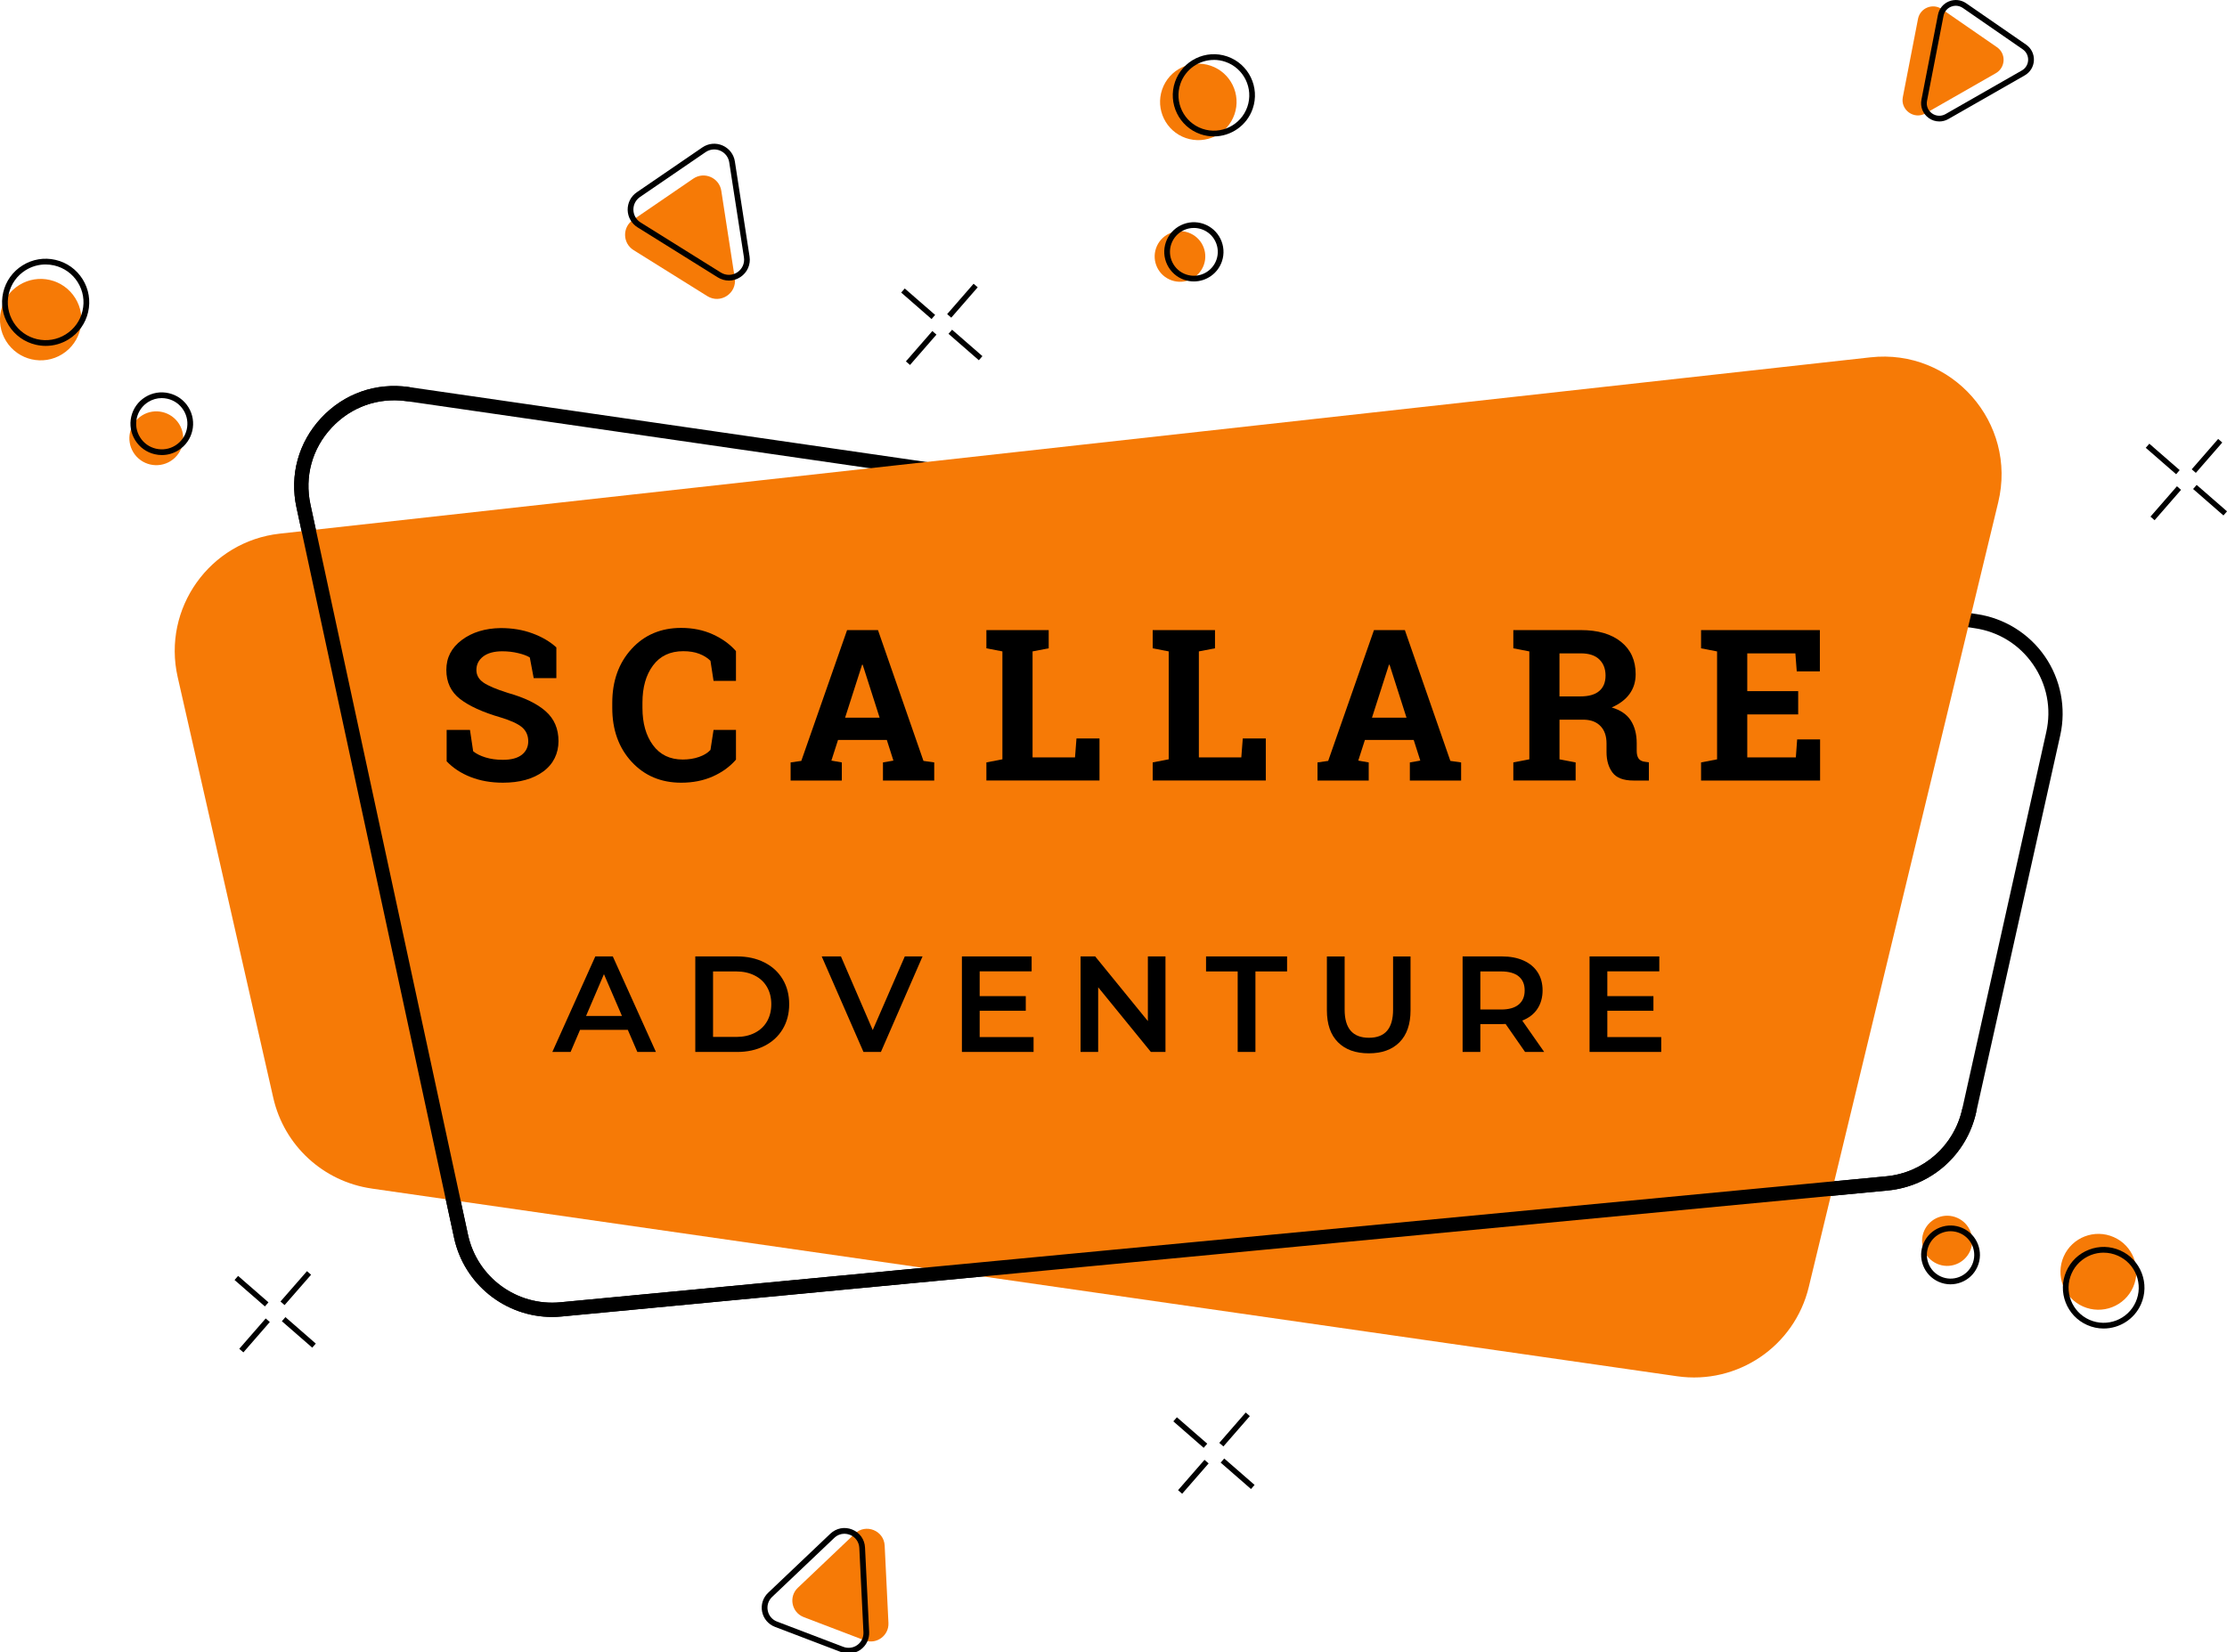 <?xml version="1.0" encoding="UTF-8"?>
<svg xmlns="http://www.w3.org/2000/svg" xmlns:xlink="http://www.w3.org/1999/xlink" id="Camada_2" width="914.92" height="679.01" viewBox="0 0 914.92 679.01">
  <defs>
    <clipPath id="clippath">
      <rect x="900.25" y="198.26" width="14.67" height="14.67" style="fill:none; stroke-width:0px;"></rect>
    </clipPath>
    <clipPath id="clippath-1">
      <rect x="312.25" y="627.59" width="45.33" height="51.42" style="fill:none; stroke-width:0px;"></rect>
    </clipPath>
  </defs>
  <g id="Camada_1-2">
    <path d="M161.94,164.5c-9.72,0-18.87,3.95-25.68,11.24-8.03,8.59-11.2,20.1-8.72,31.59l64.73,300.08c3.78,17.52,20.08,29.45,37.92,27.75l544.75-51.77c15.3-1.46,27.82-12.52,31.17-27.52l34.56-155.02c2.17-9.71.25-19.58-5.4-27.77-5.66-8.21-14.19-13.49-24.05-14.93L167.18,164.87c-1.76-.26-3.51-.38-5.24-.38ZM226.82,541.19c-19.22,0-36.15-13.42-40.28-32.55L121.81,208.57c-2.9-13.39.81-26.81,10.16-36.83,9.36-10.02,22.49-14.63,36.06-12.68l644.04,93.29c11.32,1.64,21.55,7.98,28.04,17.4,6.5,9.42,8.79,21.22,6.31,32.39l-34.56,155.01c-3.91,17.49-18.51,30.38-36.35,32.08l-544.74,51.77c-1.32.13-2.63.19-3.93.19" style="stroke-width:0px;"></path>
    <path d="M152.67,488.42l536.36,77.14c24.77,3.56,48.19-12.3,54.06-36.64l77.84-322.49c7.9-32.69-19.08-63.31-52.51-59.59L114.96,219.29c-28.78,3.19-48.37,30.72-41.96,58.96l39.27,172.89c4.45,19.59,20.52,34.41,40.41,37.27" style="fill:#f67a06; stroke-width:0px;"></path>
    <path d="M226.82,541.19c-19.22,0-36.15-13.42-40.28-32.55L121.81,208.57c-2.9-13.39.81-26.81,10.16-36.83,9.35-10.02,22.49-14.63,36.06-12.68,1.6.24,2.71,1.72,2.48,3.33-.24,1.6-1.73,2.7-3.33,2.48-11.64-1.69-22.9,2.27-30.92,10.86-8.03,8.59-11.2,20.1-8.72,31.59l64.73,300.08c3.78,17.52,20.08,29.45,37.92,27.75l544.75-51.77c15.3-1.46,27.82-12.52,31.17-27.52.35-1.58,1.92-2.58,3.5-2.23,1.58.36,2.58,1.93,2.23,3.51-3.91,17.49-18.51,30.38-36.35,32.08l-544.74,51.77c-1.32.13-2.63.19-3.93.19" style="stroke-width:0px;"></path>
    <path d="M885.17,213.77l-1.69-1.47,10.88-12.48,1.68,1.48-10.86,12.47" style="stroke-width:0px;"></path>
    <path d="M894.02,194.88l-12.48-10.86,1.47-1.69,12.47,10.86-1.46,1.69" style="stroke-width:0px;"></path>
    <g style="clip-path:url(#clippath);">
      <path d="M913.46,211.82l-12.47-10.87,1.47-1.68,12.47,10.86-1.47,1.69" style="stroke-width:0px;"></path>
    </g>
    <path d="M902.12,194.32l-1.69-1.47,10.86-12.47,1.69,1.47-10.86,12.47" style="stroke-width:0px;"></path>
    <path d="M485.67,613.84l-1.69-1.47,10.87-12.47,1.69,1.47-10.87,12.47" style="stroke-width:0px;"></path>
    <path d="M494.51,594.97l-12.47-10.88,1.47-1.68,12.47,10.86-1.47,1.69" style="stroke-width:0px;"></path>
    <path d="M513.95,611.9l-12.47-10.86,1.47-1.69,12.47,10.86-1.47,1.69" style="stroke-width:0px;"></path>
    <path d="M502.61,594.4l-1.69-1.47,10.86-12.47,1.69,1.47-10.86,12.47" style="stroke-width:0px;"></path>
    <path d="M373.86,149.98l-1.69-1.47,10.86-12.47,1.69,1.47-10.86,12.47" style="stroke-width:0px;"></path>
    <path d="M382.71,131.11l-12.47-10.88,1.46-1.68,12.48,10.86-1.47,1.69" style="stroke-width:0px;"></path>
    <path d="M402.14,148.04l-12.47-10.86,1.47-1.69,12.47,10.86-1.47,1.69" style="stroke-width:0px;"></path>
    <path d="M390.81,130.54l-1.69-1.46,10.86-12.48,1.69,1.46-10.86,12.48" style="stroke-width:0px;"></path>
    <path d="M99.99,555.75l-1.69-1.48,10.86-12.47,1.69,1.47-10.86,12.48" style="stroke-width:0px;"></path>
    <path d="M108.83,536.86l-12.47-10.86,1.46-1.68,12.47,10.86-1.46,1.68" style="stroke-width:0px;"></path>
    <path d="M128.27,553.8l-12.47-10.86,1.46-1.69,12.48,10.88-1.47,1.68" style="stroke-width:0px;"></path>
    <path d="M116.92,536.31l-1.69-1.47,10.88-12.47,1.69,1.47-10.88,12.47" style="stroke-width:0px;"></path>
    <path d="M58.35,170.72c5.19-3.24,12.01-1.65,15.25,3.53,3.23,5.18,1.65,12.01-3.53,15.24-5.19,3.23-12.01,1.65-15.24-3.53-3.24-5.19-1.65-12.01,3.53-15.24" style="fill:#f67a06; stroke-width:0px;"></path>
    <path d="M66.45,163.59c-1.95,0-3.86.54-5.55,1.6-2.4,1.49-4.05,3.82-4.69,6.56-.63,2.74-.17,5.56,1.32,7.94,1.49,2.4,3.82,4.06,6.55,4.69,2.74.63,5.57.17,7.95-1.32,4.93-3.07,6.44-9.58,3.36-14.5-1.49-2.39-3.82-4.05-6.55-4.69-.8-.18-1.6-.28-2.4-.28ZM66.49,187c-.97,0-1.95-.11-2.92-.34-3.35-.78-6.2-2.81-8.02-5.73-1.82-2.92-2.4-6.38-1.63-9.72.78-3.35,2.81-6.2,5.73-8.02,2.92-1.82,6.36-2.4,9.72-1.61,3.35.77,6.2,2.81,8.02,5.72,3.76,6.04,1.92,13.98-4.1,17.74-2.07,1.3-4.41,1.96-6.8,1.96" style="stroke-width:0px;"></path>
    <path d="M7.87,117.15c7.84-4.89,18.15-2.49,23.04,5.34,4.9,7.84,2.5,18.16-5.34,23.05-7.83,4.89-18.15,2.51-23.04-5.33-4.89-7.84-2.51-18.16,5.33-23.05" style="fill:#f67a06; stroke-width:0px;"></path>
    <path d="M18.73,108.68c-2.88,0-5.7.8-8.19,2.35-3.53,2.2-5.99,5.65-6.93,9.69-.94,4.04-.24,8.21,1.95,11.74,2.2,3.52,5.64,5.98,9.69,6.92,4.04.93,8.21.24,11.73-1.96,3.53-2.2,5.99-5.64,6.92-9.68.94-4.05.25-8.22-1.95-11.74-2.2-3.53-5.64-5.98-9.69-6.92-1.18-.27-2.36-.4-3.54-.4ZM18.79,142.14c-1.36,0-2.72-.16-4.07-.47-4.66-1.08-8.62-3.91-11.15-7.96-2.53-4.06-3.33-8.86-2.26-13.52,1.08-4.66,3.92-8.62,7.97-11.14,4.05-2.53,8.86-3.34,13.52-2.26,4.66,1.07,8.61,3.91,11.15,7.96,2.53,4.06,3.33,8.85,2.25,13.52-1.07,4.66-3.91,8.61-7.96,11.15-2.88,1.8-6.14,2.72-9.44,2.72" style="stroke-width:0px;"></path>
    <path d="M488.16,95.56c5.43,1.87,8.32,7.78,6.44,13.22-1.87,5.42-7.79,8.31-13.21,6.44-5.44-1.88-8.32-7.79-6.45-13.22,1.88-5.43,7.79-8.32,13.22-6.44" style="fill:#f67a06; stroke-width:0px;"></path>
    <path d="M490.47,93.67c-1.47,0-2.93.33-4.29.99-2.35,1.15-4.13,3.16-4.98,5.63-.86,2.47-.69,5.15.45,7.5,1.15,2.36,3.14,4.14,5.63,4.99,5.12,1.77,10.72-.96,12.49-6.08,1.77-5.12-.96-10.73-6.08-12.49-1.06-.36-2.14-.54-3.22-.54ZM490.47,115.66c-1.31,0-2.65-.22-3.96-.67-3.07-1.06-5.55-3.26-6.97-6.18-1.42-2.91-1.63-6.21-.56-9.29,1.06-3.07,3.26-5.56,6.17-6.97,2.93-1.42,6.22-1.63,9.3-.56,6.34,2.19,9.73,9.13,7.54,15.47-1.74,5.03-6.47,8.2-11.52,8.2" style="stroke-width:0px;"></path>
    <path d="M497.43,27.02c8.21,2.83,12.56,11.78,9.73,19.98-2.83,8.21-11.78,12.56-19.99,9.73-8.19-2.83-12.55-11.77-9.72-19.98,2.83-8.2,11.78-12.56,19.98-9.73" style="fill:#f67a06; stroke-width:0px;"></path>
    <path d="M498.71,24.62c-6.04,0-11.68,3.79-13.76,9.8-2.61,7.57,1.42,15.88,9.01,18.49,7.58,2.61,15.87-1.43,18.49-9.01,2.61-7.58-1.43-15.88-9.01-18.49-1.56-.54-3.15-.8-4.73-.8ZM498.67,56.06c-1.82,0-3.67-.3-5.49-.93-8.8-3.04-13.48-12.67-10.45-21.47,3.04-8.8,12.66-13.51,21.47-10.46,8.8,3.03,13.49,12.67,10.45,21.47-2.41,6.99-8.98,11.39-15.98,11.39" style="stroke-width:0px;"></path>
    <path d="M809.38,514.07c-2.3,5.2-8.39,7.56-13.59,5.26-5.21-2.31-7.56-8.4-5.26-13.6,2.31-5.21,8.4-7.57,13.6-5.26,5.21,2.3,7.55,8.39,5.25,13.6" style="fill:#f67a06; stroke-width:0px;"></path>
    <path d="M801.35,505.96c-1.18,0-2.37.22-3.51.66-2.43.94-4.33,2.76-5.39,5.14-1.05,2.39-1.12,5.03-.17,7.45.93,2.42,2.76,4.34,5.14,5.39,2.38,1.05,5.02,1.11,7.44.18,2.43-.94,4.34-2.77,5.39-5.15,2.17-4.91-.06-10.66-4.96-12.83-1.27-.56-2.6-.84-3.94-.84ZM801.34,527.78c-1.66,0-3.32-.35-4.88-1.04-2.95-1.31-5.21-3.69-6.38-6.69-1.17-3.02-1.09-6.29.22-9.24,1.3-2.95,3.68-5.22,6.69-6.39,3.02-1.16,6.3-1.08,9.25.22,6.09,2.69,8.84,9.84,6.15,15.93-1.3,2.95-3.68,5.22-6.69,6.38-1.4.54-2.88.82-4.35.82" style="stroke-width:0px;"></path>
    <path d="M876.35,528.94c-3.48,7.88-12.69,11.43-20.57,7.95-7.86-3.47-11.43-12.68-7.95-20.56s12.7-11.43,20.57-7.95c7.88,3.48,11.43,12.69,7.95,20.56" style="fill:#f67a06; stroke-width:0px;"></path>
    <path d="M864.25,514.76c-1.76,0-3.52.32-5.21.97-3.58,1.4-6.43,4.1-7.98,7.62-3.21,7.26.08,15.8,7.35,19.01s15.8-.08,19.01-7.34c1.56-3.52,1.65-7.44.26-11.03-1.39-3.59-4.09-6.43-7.61-7.98-1.87-.82-3.84-1.24-5.82-1.24ZM864.22,545.94c-2.27,0-4.56-.47-6.75-1.44-8.45-3.73-12.29-13.65-8.55-22.1,1.81-4.1,5.1-7.24,9.29-8.85,4.17-1.63,8.73-1.51,12.82.3,4.1,1.81,7.24,5.11,8.85,9.29,1.61,4.17,1.51,8.73-.3,12.82-2.77,6.26-8.92,9.98-15.35,9.98" style="stroke-width:0px;"></path>
    <path d="M820.42,19.4l-22.66-15.66c-3.74-2.58-8.91-.47-9.78,4l-6.24,32.17c-1.03,5.3,4.64,9.36,9.33,6.68l28.89-16.52c4.03-2.31,4.28-8.03.46-10.67" style="fill:#f67a06; stroke-width:0px;"></path>
    <path d="M803.5,2.35c-.65,0-1.31.13-1.93.39-1.63.66-2.78,2.07-3.11,3.78l-6.78,34.93c-.4,2,.4,3.97,2.05,5.15,1.65,1.18,3.77,1.29,5.54.29l31.36-17.93c1.55-.88,2.51-2.47,2.59-4.25.07-1.77-.76-3.43-2.22-4.44l-24.59-16.99c-.88-.6-1.9-.92-2.93-.92ZM796.72,49.91c-1.52,0-3.04-.46-4.34-1.41-2.41-1.72-3.56-4.6-3-7.51l6.79-34.92c.48-2.49,2.17-4.55,4.52-5.51,2.35-.96,4.99-.67,7.08.78l24.6,16.99c2.13,1.47,3.33,3.89,3.22,6.47-.11,2.58-1.52,4.9-3.77,6.18l-31.36,17.93c-1.17.67-2.45,1-3.72,1" style="stroke-width:0px;"></path>
    <path d="M330.2,664.54l24.96,9.52c4.9,1.86,10.1-1.91,9.84-7.15l-1.55-31.76c-.3-6.2-7.75-9.19-12.25-4.92l-23.42,22.25c-3.88,3.68-2.58,10.14,2.41,12.05" style="fill:#f67a06; stroke-width:0px;"></path>
    <g style="clip-path:url(#clippath-1);">
      <path d="M346.94,630.27c-1.53,0-3.01.59-4.17,1.69l-25.58,24.3c-1.52,1.45-2.19,3.55-1.77,5.61.41,2.07,1.83,3.74,3.79,4.49l27.27,10.4c1.92.72,4.08.44,5.74-.76,1.67-1.21,2.61-3.16,2.51-5.22l-1.7-34.69c-.11-2.4-1.58-4.46-3.8-5.35-.76-.3-1.53-.45-2.29-.45ZM348.66,679.5c-1.02,0-2.04-.18-3.02-.56l-27.27-10.4c-2.72-1.04-4.69-3.36-5.27-6.23-.57-2.85.36-5.77,2.47-7.77l25.58-24.3c2.42-2.29,5.85-2.95,8.95-1.7,3.1,1.23,5.13,4.08,5.28,7.42l1.7,34.68c.14,2.86-1.17,5.56-3.48,7.24-1.46,1.07-3.19,1.61-4.94,1.61" style="stroke-width:0px;"></path>
    </g>
    <path d="M284.8,73.42l-24.77,16.95c-4.42,3.02-4.28,9.59.27,12.42l30.3,18.91c5.39,3.35,12.23-1.16,11.27-7.44l-5.54-35.85c-.83-5.4-7.02-8.08-11.53-4.99" style="fill:#f67a06; stroke-width:0px;"></path>
    <path d="M289.89,62.51l-26.95,18.44c-1.75,1.2-2.77,3.18-2.72,5.29.05,2.11,1.15,4.05,2.94,5.17l32.98,20.58c2.1,1.3,4.68,1.28,6.76-.08,2.06-1.37,3.11-3.73,2.73-6.17l-6.04-39.03c-.32-2.13-1.7-3.91-3.68-4.78-1.99-.86-4.23-.64-6.02.58ZM299.44,115.3c-1.57,0-3.14-.44-4.55-1.32l-32.98-20.57c-2.47-1.54-3.98-4.2-4.05-7.11-.05-2.92,1.34-5.64,3.74-7.28l26.96-18.45c2.46-1.68,5.55-1.97,8.28-.79,2.72,1.19,4.63,3.64,5.07,6.58l6.03,39.02c.52,3.36-.93,6.62-3.77,8.49-1.45.96-3.09,1.44-4.73,1.44" style="stroke-width:0px;"></path>
    <path d="M228.57,278.68h-9.31l-1.6-8.5c-1.07-.68-2.64-1.27-4.71-1.77-2.07-.51-4.27-.77-6.58-.77-3.39,0-6.02.72-7.88,2.15-1.85,1.43-2.77,3.28-2.77,5.54,0,2.1.96,3.82,2.9,5.17,1.94,1.33,5.29,2.75,10.04,4.25,6.82,1.91,11.98,4.41,15.5,7.52,3.53,3.11,5.29,7.2,5.29,12.27s-2.1,9.47-6.29,12.52c-4.18,3.06-9.7,4.58-16.54,4.58-4.89,0-9.31-.78-13.27-2.33-3.95-1.55-7.23-3.71-9.85-6.46v-12.9h9.58l1.31,8.77c1.25,1.03,2.94,1.88,5.08,2.54,2.14.66,4.52.98,7.15.98,3.4,0,5.98-.69,7.75-2.06,1.76-1.39,2.65-3.24,2.65-5.56s-.84-4.28-2.52-5.73c-1.68-1.44-4.64-2.8-8.85-4.08-7.32-2.13-12.86-4.65-16.63-7.56-3.77-2.92-5.65-6.9-5.65-11.96s2.11-9.11,6.35-12.29c4.25-3.18,9.58-4.81,16-4.9,4.76,0,9.09.72,13,2.17,3.9,1.43,7.19,3.35,9.85,5.77v12.65Z" style="stroke-width:0px;"></path>
    <path d="M302.36,279.79h-9.21l-1.27-8.25c-1.22-1.21-2.77-2.17-4.63-2.88-1.85-.71-4.03-1.06-6.54-1.06-5.38,0-9.52,1.95-12.42,5.85-2.91,3.91-4.35,9-4.35,15.29v2.17c0,6.28,1.44,11.39,4.33,15.31,2.89,3.93,6.96,5.9,12.23,5.9,2.43,0,4.65-.35,6.67-1.06,2.03-.71,3.59-1.67,4.71-2.88l1.27-8.23h9.21v12.21c-2.49,2.89-5.67,5.2-9.54,6.92-3.86,1.71-8.18,2.56-12.96,2.56-8.29,0-15.08-2.86-20.38-8.6-5.29-5.75-7.94-13.13-7.94-22.13v-2.08c0-8.97,2.63-16.34,7.9-22.13,5.26-5.78,12.07-8.67,20.42-8.67,4.78,0,9.09.88,12.94,2.63,3.86,1.74,7.05,4.04,9.56,6.9v12.23Z" style="stroke-width:0px;"></path>
    <path d="M324.8,313.31l4.4-.63,18.81-53.75h12.69l18.69,53.75,4.42.63v7.44h-21.06v-7.44l4.29-.75-2.71-8.5h-20.04l-2.73,8.5,4.29.75v7.44h-21.04v-7.44ZM347.19,294.93h14.19l-6.96-21.77h-.25l-6.98,21.77Z" style="stroke-width:0px;"></path>
    <path d="M405.24,320.74v-7.44l6.58-1.27v-44.35l-6.58-1.27v-7.48h25.6v7.48l-6.63,1.27v43.56h17.44l.6-7.77h9.46v17.27h-46.48Z" style="stroke-width:0px;"></path>
    <path d="M473.56,320.74v-7.44l6.58-1.27v-44.35l-6.58-1.27v-7.48h25.6v7.48l-6.63,1.27v43.56h17.44l.6-7.77h9.46v17.27h-46.48Z" style="stroke-width:0px;"></path>
    <path d="M541.26,313.31l4.4-.63,18.81-53.75h12.69l18.69,53.75,4.42.63v7.44h-21.06v-7.44l4.29-.75-2.71-8.5h-20.04l-2.73,8.5,4.29.75v7.44h-21.04v-7.44ZM563.65,294.93h14.19l-6.96-21.77h-.25l-6.98,21.77Z" style="stroke-width:0px;"></path>
    <path d="M649.48,258.93c7.01,0,12.51,1.61,16.5,4.83,4,3.21,6,7.64,6,13.29,0,3.11-.84,5.82-2.52,8.13-1.67,2.29-4.11,4.14-7.33,5.54,3.65,1.08,6.28,2.89,7.88,5.4,1.59,2.5,2.4,5.6,2.4,9.29v3.15c0,1.36.26,2.42.79,3.17.54.75,1.44,1.2,2.69,1.33l1.52.21v7.48h-6.4c-4.06,0-6.91-1.09-8.54-3.27-1.64-2.18-2.46-4.99-2.46-8.44v-3.52c0-3-.8-5.35-2.4-7.06-1.6-1.72-3.85-2.63-6.77-2.71h-10.15v16.29l6.63,1.27v7.44h-25.6v-7.44l6.58-1.27v-44.35l-6.58-1.27v-7.48h27.77ZM640.68,286.18h8.58c3.44,0,6.03-.73,7.75-2.21,1.73-1.47,2.6-3.59,2.6-6.35s-.86-4.99-2.58-6.65c-1.71-1.65-4.23-2.48-7.56-2.48h-8.79v17.69Z" style="stroke-width:0px;"></path>
    <path d="M738.75,293.58h-20.92v17.67h19.96l.54-7.4h9.42v16.9h-48.9v-7.44l6.58-1.27v-44.35l-6.58-1.27v-7.48h48.81v16.94h-9.5l-.56-7.38h-19.77v15.52h20.92v9.56Z" style="stroke-width:0px;"></path>
    <path d="M257.93,423.2h-19.63l-3.88,9.08h-7.5l17.65-39.25h7.19l17.71,39.25h-7.63l-3.92-9.08ZM255.52,417.49l-7.4-17.17-7.35,17.17h14.75Z" style="stroke-width:0px;"></path>
    <path d="M285.65,393.03h17.15c4.19,0,7.92.81,11.17,2.44s5.77,3.93,7.56,6.9c1.79,2.97,2.69,6.41,2.69,10.29s-.9,7.32-2.69,10.29c-1.79,2.97-4.31,5.27-7.56,6.9s-6.97,2.44-11.17,2.44h-17.15v-39.25ZM302.46,426.12c2.88,0,5.4-.55,7.58-1.65,2.19-1.11,3.88-2.68,5.06-4.71,1.18-2.04,1.77-4.41,1.77-7.1s-.59-5.05-1.77-7.08c-1.18-2.04-2.87-3.61-5.06-4.71-2.18-1.11-4.71-1.67-7.58-1.67h-9.52v26.92h9.52Z" style="stroke-width:0px;"></path>
    <path d="M379.01,393.03l-17.1,39.25h-7.17l-17.15-39.25h7.9l13.06,30.27,13.17-30.27h7.29Z" style="stroke-width:0px;"></path>
    <path d="M424.62,426.18v6.1h-29.44v-39.25h28.65v6.13h-21.35v10.19h18.94v6h-18.94v10.83h22.15Z" style="stroke-width:0px;"></path>
    <path d="M478.81,393.03v39.25h-6l-21.65-26.58v26.58h-7.23v-39.25h6l21.65,26.58v-26.58h7.23Z" style="stroke-width:0px;"></path>
    <path d="M508.48,399.2h-13v-6.17h33.29v6.17h-13v33.08h-7.29v-33.08Z" style="stroke-width:0px;"></path>
    <path d="M562.34,432.85c-5.42,0-9.64-1.52-12.67-4.56-3.03-3.05-4.54-7.42-4.54-13.1v-22.15h7.29v21.88c0,7.7,3.32,11.54,9.98,11.54s9.92-3.84,9.92-11.54v-21.88h7.17v22.15c0,5.68-1.51,10.05-4.52,13.1-3,3.04-7.21,4.56-12.63,4.56Z" style="stroke-width:0px;"></path>
    <path d="M626.54,432.28l-8-11.5c-.35.04-.85.06-1.52.06h-8.85v11.44h-7.29v-39.25h16.15c3.4,0,6.36.56,8.88,1.69,2.53,1.13,4.46,2.74,5.81,4.83,1.34,2.08,2.02,4.56,2.02,7.44s-.72,5.51-2.17,7.65c-1.43,2.13-3.49,3.71-6.19,4.75l9.02,12.9h-7.85ZM626.38,406.99c0-2.5-.82-4.42-2.46-5.77-1.64-1.34-4.05-2.02-7.23-2.02h-8.52v15.65h8.52c3.18,0,5.59-.68,7.23-2.04,1.64-1.36,2.46-3.3,2.46-5.81Z" style="stroke-width:0px;"></path>
    <path d="M682.48,426.18v6.1h-29.44v-39.25h28.65v6.13h-21.35v10.19h18.94v6h-18.94v10.83h22.15Z" style="stroke-width:0px;"></path>
  </g>
</svg>
